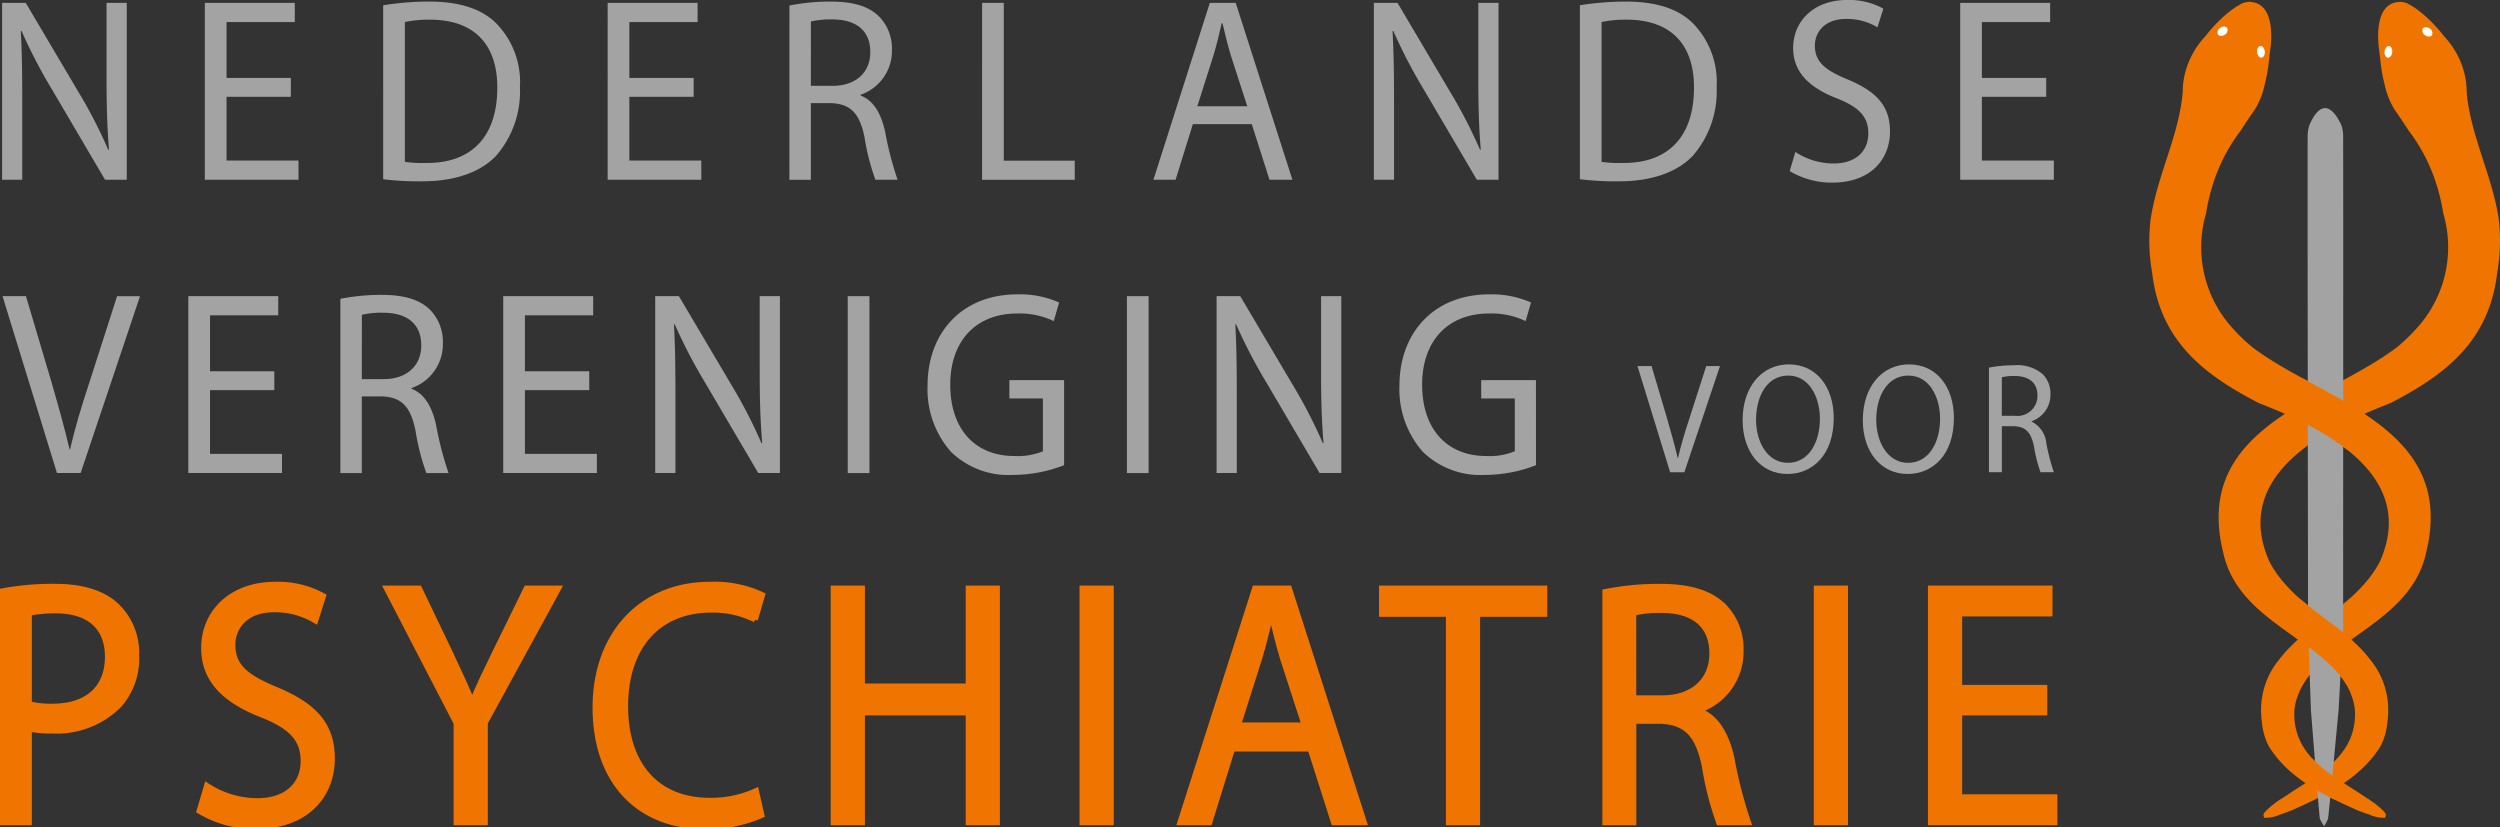 <svg xmlns="http://www.w3.org/2000/svg" width="227.46" height="75.245"><rect width="100%" height="100%" fill="#333333" stroke="none"/><defs><clipPath id="a"><path fill="none" d="M0 0h227.46v75.245H0z" data-name="Rectangle 20189"/></clipPath></defs><g clip-path="url(#a)" data-name="Mask Group 13670"><path fill="#f07500" d="M195.684 19.847a16.52 16.52 0 0 0 .129 4.973c.609 5.3 3.636 8.287 7.386 10.562.75.455 1.529.882 2.323 1.293 5.617 2.182 14.529 6.4 11.032 14.373a9.364 9.364 0 0 1-.92 1.456 14.873 14.873 0 0 1-2.408 2.421c-.26.213-.523.42-.787.626l-.541.414-.549.422a20.491 20.491 0 0 0-3.255 2.757c-.243.264-.475.539-.692.824a7.166 7.166 0 0 0-1.678 4.741 7.767 7.767 0 0 0 .074 1.018 6.048 6.048 0 0 0 .222 1.165 5.719 5.719 0 0 0 .418 1.027c1.859 2.989 5.086 4.461 7.963 5.766.387.159.783.3 1.185.433a3.209 3.209 0 0 0 1.411.292c.134-.286.064-.336 0-.473a7.539 7.539 0 0 0-1.6-1.289q-.283-.19-.57-.374c-2.211-1.508-5.135-2.876-5.9-5.824a5.123 5.123 0 0 1-.175-1.147 4.876 4.876 0 0 1 .025-.883 4.589 4.589 0 0 1 .2-.877l.2-.557a7.129 7.129 0 0 1 1.652-2.3c.164-.168.334-.331.506-.489a17.566 17.566 0 0 1 1.623-1.293q.392-.293.792-.58c2.387-1.722 5.077-3.44 6.391-6.263a8.467 8.467 0 0 0 .61-1.836c2.772-11.364-9.358-13.737-15.806-18.622a16.143 16.143 0 0 1-1.873-1.808 10.929 10.929 0 0 1-2.352-10.394 17.339 17.339 0 0 1 .643-2.707 15.872 15.872 0 0 1 2.507-4.815c.394-.617.829-1.26 1.311-1.955a7.252 7.252 0 0 0 .859-2.176 15.338 15.338 0 0 0 .374-1.992c.032-.312.078-.671.121-1.055.242-1.66.257-4.451-1.853-4.53a1.761 1.761 0 0 0-.718.151 7.945 7.945 0 0 0-1.257.847 12.638 12.638 0 0 0-1.4 1.342q-.326.363-.622.751a7.763 7.763 0 0 0-1.557 2.41 7.189 7.189 0 0 0-.537 2.717c-.314 3.847-2.294 7.537-2.9 11.447Z" data-name="Path 9709"/><path fill="#fff" d="M202.396 3.166c-.238.152-.512.13-.612-.048a.488.488 0 0 1 .251-.6c.238-.152.512-.13.612.047a.488.488 0 0 1-.251.6" data-name="Path 9710"/><path fill="#fff" d="M206.059 4.672c.032.294-.1.551-.291.575s-.375-.194-.408-.488.1-.551.291-.575.376.194.408.488" data-name="Path 9711"/><path fill="#f07500" d="M227.331 19.848a16.512 16.512 0 0 1-.129 4.973c-.609 5.305-3.636 8.287-7.387 10.562-.75.455-1.529.882-2.323 1.293-5.617 2.182-14.529 6.4-11.032 14.373a9.383 9.383 0 0 0 .92 1.456 14.886 14.886 0 0 0 2.408 2.421c.26.213.523.42.787.626l.54.414.549.422a20.5 20.5 0 0 1 3.255 2.757c.244.264.475.539.692.824a7.161 7.161 0 0 1 1.677 4.741 7.831 7.831 0 0 1-.074 1.018 6.056 6.056 0 0 1-.222 1.165 5.721 5.721 0 0 1-.418 1.027c-1.859 2.989-5.085 4.461-7.963 5.766-.387.159-.783.3-1.185.433a3.213 3.213 0 0 1-1.411.292c-.134-.286-.063-.336 0-.473a7.541 7.541 0 0 1 1.6-1.289q.283-.19.57-.373c2.211-1.509 5.135-2.876 5.9-5.824a5.141 5.141 0 0 0 .175-1.147 4.887 4.887 0 0 0-.025-.883 4.616 4.616 0 0 0-.195-.877l-.2-.557a7.123 7.123 0 0 0-1.652-2.3q-.246-.252-.507-.489a17.5 17.5 0 0 0-1.622-1.293q-.392-.293-.792-.581c-2.387-1.722-5.078-3.44-6.392-6.263a8.481 8.481 0 0 1-.61-1.836c-2.772-11.364 9.357-13.737 15.806-18.622a16.146 16.146 0 0 0 1.873-1.808 10.93 10.93 0 0 0 2.353-10.394 17.4 17.4 0 0 0-.643-2.707 15.885 15.885 0 0 0-2.507-4.815c-.394-.617-.829-1.26-1.311-1.954a7.257 7.257 0 0 1-.859-2.176 15.3 15.3 0 0 1-.374-1.992c-.032-.312-.079-.671-.121-1.055-.242-1.665-.253-4.455 1.858-4.533a1.75 1.75 0 0 1 .718.151 7.934 7.934 0 0 1 1.257.847 12.631 12.631 0 0 1 1.4 1.342q.325.363.622.751a7.771 7.771 0 0 1 1.557 2.41 7.186 7.186 0 0 1 .537 2.717c.314 3.847 2.294 7.537 2.9 11.447Z" data-name="Path 9712"/><path fill="#fff" d="M220.672 3.224c.238.152.512.13.611-.048a.488.488 0 0 0-.251-.6c-.238-.152-.512-.13-.611.047a.488.488 0 0 0 .251.6" data-name="Path 9713"/><path fill="#fff" d="M216.957 4.674c-.032.294.1.551.291.575s.376-.195.408-.488-.1-.551-.291-.575-.375.194-.407.488" data-name="Path 9714"/><path fill="#a3a3a3" d="M211.814 74.489c.053-.185.961-9.9.961-9.9l.411-7.373s.026-44.691 0-45.024a3.232 3.232 0 0 0-.179-.854c-1.378-2.845-2.464-.947-2.87.01a3.063 3.063 0 0 0-.173.844c-.032.279.033 45.091.033 45.091l.259 7.32s.767 9.755.811 9.886a6.18 6.18 0 0 0 .342.611s.026.037.049.039.049-.043.049-.043a4.069 4.069 0 0 0 .306-.606" data-name="Path 9715"/><path fill="#f07500" d="M213.521 62.315a9.688 9.688 0 0 0-1.328-1.634q-.247-.252-.506-.489a17.47 17.47 0 0 0-1.622-1.293q-.392-.293-.791-.58l-.408-.293.451-3.5q.234.2.473.4c.26.213.523.42.787.626l.54.414.549.422a24.618 24.618 0 0 1 2.313 1.826Z" data-name="Path 9716"/><path fill="#f07500" d="M212.419 72.759a23.81 23.81 0 0 1-2.248-1.242l.146-2.572a12.046 12.046 0 0 0 2.2 1.824Z" data-name="Path 9717"/><path fill="#f07500" d="M213.659 41a23.623 23.623 0 0 0-4.387-2.7l.18-3.905c1.5.822 3.05 1.638 4.513 2.527Z" data-name="Path 9718"/><path fill="#a3a3a3" d="M.19 16.355V.263h2.153l4.816 8.143a43.994 43.994 0 0 1 2.692 5.227l.066-.024c-.178-2.147-.223-4.105-.223-6.587V.263h1.838v16.092H9.559l-4.8-8.165a47.464 47.464 0 0 1-2.8-5.375l-.068.024c.112 2.028.134 3.963.134 6.639v6.877Z" data-name="Path 9719"/><path fill="#a3a3a3" d="M26.461 8.809h-5.849v5.8h6.548v1.746h-8.524V.263h8.184v1.742h-6.208v5.087h5.852Z" data-name="Path 9720"/><path fill="#a3a3a3" d="M34.864.478a26.711 26.711 0 0 1 4.17-.335c2.8 0 4.8.669 6.119 1.982a7.647 7.647 0 0 1 2.153 5.8 8.93 8.93 0 0 1-2.173 6.254c-1.437 1.506-3.768 2.317-6.705 2.317a26.207 26.207 0 0 1-3.565-.189Zm1.972 14.249a11.71 11.71 0 0 0 1.972.1c4.172.024 6.437-2.483 6.437-6.831.023-3.842-2-6.206-6.121-6.206a10.467 10.467 0 0 0-2.288.214Z" data-name="Path 9721"/><path fill="#a3a3a3" d="M63.112 8.809H57.26v5.8h6.548v1.746h-8.52V.263h8.183v1.742h-6.21v5.087h5.851Z" data-name="Path 9722"/><path fill="#a3a3a3" d="M71.826.501a19.17 19.17 0 0 1 3.742-.358c2.085 0 3.453.43 4.393 1.337a4.149 4.149 0 0 1 1.191 3.057 4.22 4.22 0 0 1-2.849 4.083v.073c1.143.428 1.838 1.573 2.219 3.245a30.654 30.654 0 0 0 1.145 4.417h-2.018a20.662 20.662 0 0 1-.988-3.844c-.447-2.22-1.277-3.055-3.049-3.128h-1.838v6.973h-1.95Zm1.95 7.307h2c2.084 0 3.407-1.219 3.407-3.056 0-2.079-1.412-2.986-3.474-2.986a7.659 7.659 0 0 0-1.929.192Z" data-name="Path 9723"/><path fill="#a3a3a3" d="M89.356.263h1.973v14.353h6.456v1.741h-8.43Z" data-name="Path 9724"/><path fill="#a3a3a3" d="m108.53 11.294-1.571 5.061h-2.016L110.076.263h2.354l5.16 16.092h-2.085l-1.615-5.061Zm4.954-1.625-1.5-4.629c-.312-1.051-.536-2.006-.761-2.937h-.067c-.2.932-.449 1.932-.741 2.913l-1.478 4.653Z" data-name="Path 9725"/><path fill="#a3a3a3" d="M125 16.355V.263h2.153l4.816 8.143a44.116 44.116 0 0 1 2.691 5.227l.066-.024c-.178-2.147-.223-4.105-.223-6.587V.263h1.838v16.092h-1.972l-4.8-8.165a47.381 47.381 0 0 1-2.8-5.375l-.069.024c.112 2.028.135 3.963.135 6.639v6.877Z" data-name="Path 9726"/><path fill="#a3a3a3" d="M143.744.478a26.709 26.709 0 0 1 4.172-.335c2.8 0 4.8.669 6.118 1.982a7.646 7.646 0 0 1 2.153 5.8 8.93 8.93 0 0 1-2.173 6.254c-1.437 1.506-3.768 2.317-6.705 2.317a26.207 26.207 0 0 1-3.565-.189Zm1.973 14.249a11.7 11.7 0 0 0 1.972.1c4.171.024 6.436-2.483 6.436-6.831.023-3.842-2-6.206-6.121-6.206a10.46 10.46 0 0 0-2.287.214Z" data-name="Path 9727"/><path fill="#a3a3a3" d="M163.351 13.824a6.332 6.332 0 0 0 3.476 1.051c2 0 3.161-1.1 3.161-2.747 0-1.479-.808-2.364-2.848-3.175-2.466-.957-3.991-2.341-3.991-4.585 0-2.507 1.952-4.369 4.89-4.369a6.436 6.436 0 0 1 3.316.788l-.538 1.7a5.327 5.327 0 0 0-2.846-.764c-2.062 0-2.846 1.314-2.846 2.411 0 1.5.919 2.245 3 3.1 2.554 1.073 3.834 2.363 3.834 4.726 0 2.482-1.7 4.656-5.269 4.656a7.444 7.444 0 0 1-3.857-1.051Z" data-name="Path 9728"/><path fill="#a3a3a3" d="M186.171 8.809h-5.852v5.8h6.548v1.746h-8.52V.263h8.183v1.742h-6.21v5.087h5.852Z" data-name="Path 9729"/><path fill="#a3a3a3" d="M5.184 43.038.23 26.946h2.132l2.353 7.927c.626 2.177 1.186 4.159 1.615 6.018h.042c.426-1.859 1.03-3.893 1.727-5.991l2.555-7.953h2.086L7.337 43.038Z" data-name="Path 9730"/><path fill="#a3a3a3" d="M24.959 35.495h-5.85v5.8h6.546v1.743h-8.52V26.946h8.183v1.745h-6.209v5.087h5.85Z" data-name="Path 9731"/><path fill="#a3a3a3" d="M30.968 27.186a19.235 19.235 0 0 1 3.746-.356c2.083 0 3.451.428 4.394 1.334a4.158 4.158 0 0 1 1.186 3.057 4.214 4.214 0 0 1-2.846 4.083v.074c1.143.428 1.84 1.574 2.22 3.245a30.54 30.54 0 0 0 1.143 4.417h-2.019a20.763 20.763 0 0 1-.985-3.845c-.447-2.218-1.277-3.056-3.05-3.128h-1.839v6.974h-1.95Zm1.952 7.306h2c2.086 0 3.408-1.218 3.408-3.053 0-2.076-1.414-2.986-3.476-2.986a7.6 7.6 0 0 0-1.928.191Z" data-name="Path 9732"/><path fill="#a3a3a3" d="M53.613 35.495h-5.854v5.8h6.547v1.743h-8.52V26.946h8.184v1.745h-6.211v5.087h5.85Z" data-name="Path 9733"/><path fill="#a3a3a3" d="M59.615 43.038V26.946h2.154l4.82 8.144a44.388 44.388 0 0 1 2.691 5.23l.066-.025c-.179-2.152-.225-4.108-.225-6.591v-6.758h1.84v16.092h-1.973l-4.8-8.168a47.554 47.554 0 0 1-2.8-5.369l-.068.023c.113 2.03.134 3.964.134 6.636v6.878Z" data-name="Path 9734"/><path fill="#a3a3a3" d="M77.131 26.946h1.974v16.095h-1.974z" data-name="Rectangle 20183"/><path fill="#a3a3a3" d="M96.815 42.325a12.916 12.916 0 0 1-4.665.885 7.5 7.5 0 0 1-5.65-2.125 8.606 8.606 0 0 1-2.107-5.995c0-4.8 3.117-8.31 8.183-8.31a8.915 8.915 0 0 1 3.789.741l-.492 1.694a7.128 7.128 0 0 0-3.339-.69c-3.677 0-6.076 2.435-6.076 6.471 0 4.08 2.287 6.493 5.829 6.493a5.991 5.991 0 0 0 2.6-.432v-4.8h-3.05v-1.668h4.978Z" data-name="Path 9735"/><path fill="#a3a3a3" d="M102.531 26.946h1.974v16.095h-1.974z" data-name="Rectangle 20184"/><path fill="#a3a3a3" d="M110.69 43.038V26.946h2.153l4.819 8.144a44.288 44.288 0 0 1 2.692 5.23l.066-.025c-.179-2.152-.224-4.108-.224-6.591v-6.758h1.84v16.092h-1.974l-4.8-8.168a47.726 47.726 0 0 1-2.8-5.369l-.067.023c.112 2.03.133 3.964.133 6.636v6.878Z" data-name="Path 9736"/><path fill="#a3a3a3" d="M139.749 42.325a12.912 12.912 0 0 1-4.665.885 7.5 7.5 0 0 1-5.65-2.125 8.607 8.607 0 0 1-2.107-5.995c0-4.8 3.117-8.31 8.183-8.31a8.911 8.911 0 0 1 3.789.741l-.492 1.694a7.129 7.129 0 0 0-3.339-.69c-3.677 0-6.076 2.435-6.076 6.471 0 4.08 2.287 6.493 5.83 6.493a5.985 5.985 0 0 0 2.6-.432v-4.8h-3.054v-1.668h4.979Z" data-name="Path 9737"/><path fill="#a3a3a3" d="m151.956 42.967-2.971-9.658h1.279l1.412 4.757c.376 1.306.711 2.5.969 3.61h.026c.255-1.115.618-2.336 1.035-3.595l1.533-4.772h1.251l-3.241 9.658Z" data-name="Path 9738"/><path fill="#a3a3a3" d="M162.627 43.124c-2.407 0-4.076-1.976-4.076-4.9 0-3.065 1.777-5.071 4.2-5.071 2.489 0 4.089 2.018 4.089 4.885 0 3.309-1.9 5.085-4.2 5.085Zm.055-1.016c1.856 0 2.9-1.819 2.9-4.012 0-1.917-.941-3.925-2.891-3.925s-2.919 1.933-2.919 4.025c0 2.035 1.049 3.912 2.892 3.912Z" data-name="Path 9739"/><path fill="#a3a3a3" d="M173.563 43.124c-2.407 0-4.076-1.976-4.076-4.9 0-3.065 1.777-5.071 4.2-5.071 2.488 0 4.088 2.018 4.088 4.885 0 3.309-1.9 5.085-4.2 5.085Zm.055-1.016c1.855 0 2.9-1.819 2.9-4.012 0-1.917-.942-3.925-2.892-3.925s-2.919 1.933-2.919 4.025c0 2.035 1.049 3.912 2.892 3.912Z" data-name="Path 9740"/><path fill="#a3a3a3" d="M180.961 33.449a11.555 11.555 0 0 1 2.248-.214 3.594 3.594 0 0 1 2.637.8 2.494 2.494 0 0 1 .712 1.834 2.529 2.529 0 0 1-1.708 2.45v.044a2.445 2.445 0 0 1 1.332 1.947 18.394 18.394 0 0 0 .685 2.65h-1.211a12.558 12.558 0 0 1-.591-2.307c-.268-1.331-.766-1.834-1.829-1.877h-1.1v4.184h-1.175Zm1.172 4.384h1.2a1.826 1.826 0 0 0 2.045-1.832c0-1.246-.849-1.792-2.086-1.792a4.53 4.53 0 0 0-1.156.115Z" data-name="Path 9741"/><path fill="#f07500" d="M.065 53.813a24.9 24.9 0 0 1 4.953-.443c2.555 0 4.422.635 5.611 1.772a5.926 5.926 0 0 1 1.78 4.455 6.4 6.4 0 0 1-1.573 4.552 8 8 0 0 1-6.112 2.337 8.407 8.407 0 0 1-2.078-.188v8.532H.065Zm2.581 10.239a8.228 8.228 0 0 0 2.136.222c3.145 0 5.015-1.646 5.015-4.52 0-2.843-1.87-4.2-4.717-4.2a12.561 12.561 0 0 0-2.434.218Z" data-name="Path 9742"/><path fill="none" stroke="#f07500" stroke-width=".5" d="M.065 53.813a24.9 24.9 0 0 1 4.953-.443c2.555 0 4.422.635 5.611 1.772a5.926 5.926 0 0 1 1.78 4.455 6.4 6.4 0 0 1-1.573 4.552 8 8 0 0 1-6.112 2.337 8.407 8.407 0 0 1-2.078-.188v8.532H.065Zm2.581 10.239a8.228 8.228 0 0 0 2.136.222c3.145 0 5.015-1.646 5.015-4.52 0-2.843-1.87-4.2-4.717-4.2a12.561 12.561 0 0 0-2.434.218Z" data-name="Path 9743"/><path fill="#f07500" d="M18.819 71.479a8.351 8.351 0 0 0 4.6 1.392c2.64 0 4.183-1.456 4.183-3.636 0-1.961-1.068-3.13-3.767-4.2-3.266-1.266-5.283-3.1-5.283-6.067 0-3.321 2.581-5.784 6.469-5.784a8.516 8.516 0 0 1 4.392 1.043l-.711 2.243a7.067 7.067 0 0 0-3.77-1.011c-2.729 0-3.768 1.737-3.768 3.192 0 1.991 1.216 2.968 3.974 4.108 3.384 1.421 5.077 3.13 5.077 6.256 0 3.286-2.257 6.164-6.975 6.164a9.841 9.841 0 0 1-5.106-1.391Z" data-name="Path 9744"/><path fill="none" stroke="#f07500" stroke-width=".5" d="M18.819 71.479a8.351 8.351 0 0 0 4.6 1.392c2.64 0 4.183-1.456 4.183-3.636 0-1.961-1.068-3.13-3.767-4.2-3.266-1.266-5.283-3.1-5.283-6.067 0-3.321 2.581-5.784 6.469-5.784a8.516 8.516 0 0 1 4.392 1.043l-.711 2.243a7.067 7.067 0 0 0-3.77-1.011c-2.729 0-3.768 1.737-3.768 3.192 0 1.991 1.216 2.968 3.974 4.108 3.384 1.421 5.077 3.13 5.077 6.256 0 3.286-2.257 6.164-6.975 6.164a9.841 9.841 0 0 1-5.106-1.391Z" data-name="Path 9745"/><path fill="#f07500" d="M41.521 74.83v-9.042l-6.349-12.259h2.968l2.817 5.876c.744 1.611 1.366 2.908 1.989 4.394h.058c.534-1.392 1.247-2.784 2.018-4.394l2.879-5.876h2.909l-6.677 12.23v9.07Z" data-name="Path 9746"/><path fill="none" stroke="#f07500" stroke-width=".5" d="M41.521 74.83v-9.042l-6.349-12.259h2.968l2.817 5.876c.744 1.611 1.366 2.908 1.989 4.394h.058c.534-1.392 1.247-2.784 2.018-4.394l2.879-5.876h2.909l-6.677 12.23v9.07Z" data-name="Path 9747"/><path fill="#f07500" d="M69.299 74.167a12.053 12.053 0 0 1-5.281 1.009c-5.638 0-9.853-3.792-9.853-10.807 0-6.7 4.244-11.188 10.445-11.188a10.274 10.274 0 0 1 4.75.949l-.655 2.244a8.68 8.68 0 0 0-4.006-.886c-4.688 0-7.8 3.192-7.8 8.787 0 5.247 2.818 8.562 7.656 8.562a9.84 9.84 0 0 0 4.242-.883Z" data-name="Path 9748"/><path fill="none" stroke="#f07500" stroke-width=".5" d="M69.299 74.167a12.053 12.053 0 0 1-5.281 1.009c-5.638 0-9.853-3.792-9.853-10.807 0-6.7 4.244-11.188 10.445-11.188a10.274 10.274 0 0 1 4.75.949l-.655 2.244a8.68 8.68 0 0 0-4.006-.886c-4.688 0-7.8 3.192-7.8 8.787 0 5.247 2.818 8.562 7.656 8.562a9.84 9.84 0 0 0 4.242-.883Z" data-name="Path 9749"/><path fill="#f07500" d="M78.442 53.53v8.91h9.67v-8.91h2.612v21.3h-2.612v-9.99h-9.67v9.99h-2.613v-21.3Z" data-name="Path 9750"/><path fill="none" stroke="#f07500" stroke-width=".5" d="M78.442 53.53v8.91h9.67v-8.91h2.612v21.3h-2.612v-9.99h-9.67v9.99h-2.613v-21.3Z" data-name="Path 9751"/><path fill="#f07500" d="M98.47 53.53h2.614v21.3H98.47z" data-name="Rectangle 20185"/><path fill="none" stroke="#f07500" stroke-width=".5" d="M98.47 53.53h2.614v21.3H98.47z" data-name="Rectangle 20186"/><path fill="#f07500" d="m112.124 68.128-2.077 6.7h-2.673l6.8-21.3h3.116l6.827 21.3h-2.765l-2.136-6.7Zm6.558-2.148-1.988-6.13c-.416-1.392-.711-2.658-1.009-3.889h-.093c-.269 1.231-.593 2.56-.979 3.855l-1.959 6.164Z" data-name="Path 9752"/><path fill="none" stroke="#f07500" stroke-width=".5" d="m112.124 68.128-2.077 6.7h-2.673l6.8-21.3h3.116l6.827 21.3h-2.765l-2.136-6.7Zm6.558-2.148-1.988-6.13c-.416-1.392-.711-2.658-1.009-3.889h-.093c-.269 1.231-.593 2.56-.979 3.855l-1.959 6.164Z" data-name="Path 9753"/><path fill="#f07500" d="M131.804 55.868h-6.085V53.53h14.81v2.338h-6.115V74.83h-2.611Z" data-name="Path 9754"/><path fill="none" stroke="#f07500" stroke-width=".5" d="M131.804 55.868h-6.085V53.53h14.81v2.338h-6.115V74.83h-2.611Z" data-name="Path 9755"/><path fill="#f07500" d="M146.043 53.845a25.227 25.227 0 0 1 4.954-.475c2.76 0 4.571.571 5.817 1.772a5.485 5.485 0 0 1 1.572 4.044 5.578 5.578 0 0 1-3.767 5.4v.1c1.513.566 2.434 2.086 2.938 4.3a40.406 40.406 0 0 0 1.513 5.846h-2.672a27.41 27.41 0 0 1-1.3-5.089c-.6-2.941-1.693-4.043-4.036-4.141h-2.434v9.23h-2.585Zm2.582 9.669h2.64c2.758 0 4.51-1.611 4.51-4.046 0-2.749-1.87-3.949-4.6-3.949a10.209 10.209 0 0 0-2.552.252Z" data-name="Path 9756"/><path fill="none" stroke="#f07500" stroke-width=".5" d="M146.043 53.845a25.227 25.227 0 0 1 4.954-.475c2.76 0 4.571.571 5.817 1.772a5.485 5.485 0 0 1 1.572 4.044 5.578 5.578 0 0 1-3.767 5.4v.1c1.513.566 2.434 2.086 2.938 4.3a40.406 40.406 0 0 0 1.513 5.846h-2.672a27.41 27.41 0 0 1-1.3-5.089c-.6-2.941-1.693-4.043-4.036-4.141h-2.434v9.23h-2.585Zm2.582 9.669h2.64c2.758 0 4.51-1.611 4.51-4.046 0-2.749-1.87-3.949-4.6-3.949a10.209 10.209 0 0 0-2.552.252Z" data-name="Path 9757"/><path fill="#f07500" d="M165.276 53.53h2.613v21.3h-2.613z" data-name="Rectangle 20187"/><path fill="none" stroke="#f07500" stroke-width=".5" d="M165.276 53.53h2.613v21.3h-2.613z" data-name="Rectangle 20188"/><path fill="#f07500" d="M186.019 64.841h-7.744v7.679h8.665v2.309h-11.279v-21.3h10.833v2.306h-8.219v6.729h7.744Z" data-name="Path 9758"/><path fill="none" stroke="#f07500" stroke-width=".5" d="M186.019 64.841h-7.744v7.679h8.665v2.309h-11.279v-21.3h10.833v2.306h-8.219v6.729h7.744Z" data-name="Path 9759"/></g></svg>
